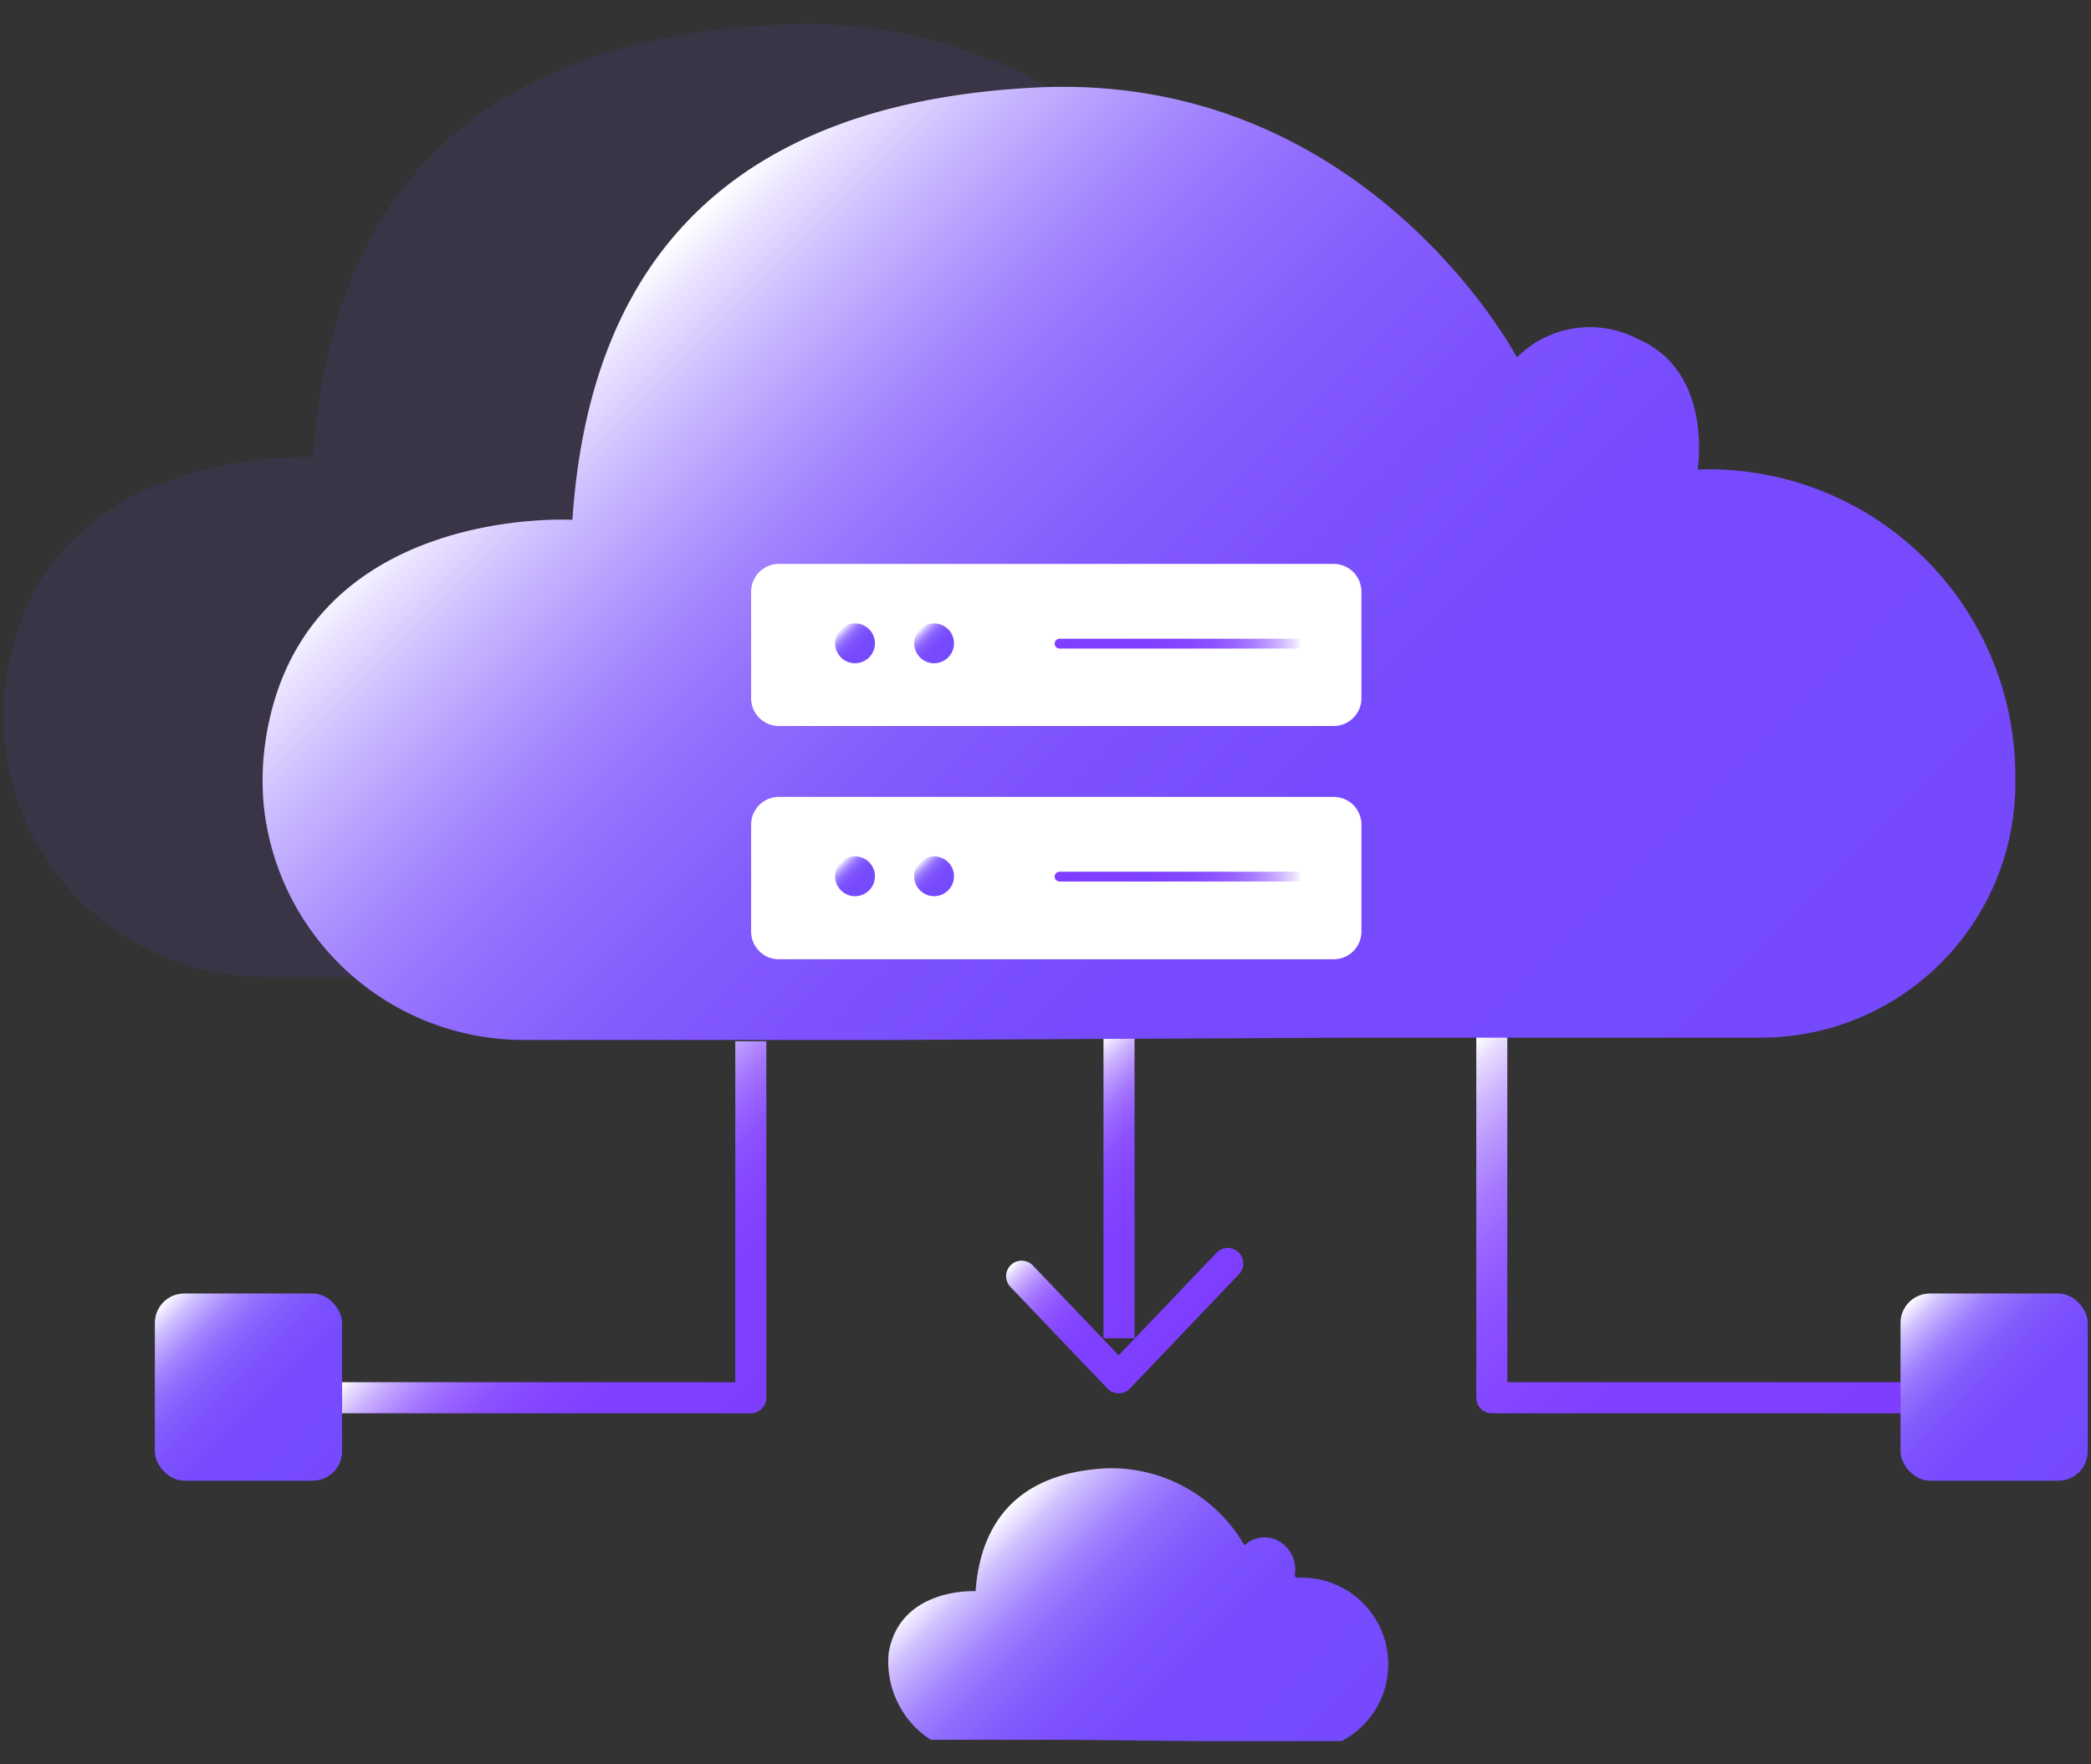 <svg id="图层_1" data-name="图层 1" xmlns="http://www.w3.org/2000/svg" xmlns:xlink="http://www.w3.org/1999/xlink" viewBox="0 0 64 54"><rect x="0" y="0" width="64" height="54" fill="#333333" stroke="none"/><defs><style>.cls-1{fill:#7649fd;opacity:0.1;}.cls-10,.cls-13,.cls-2,.cls-3,.cls-5,.cls-7{fill:none;stroke-linejoin:round;}.cls-2,.cls-3,.cls-5,.cls-7{stroke-width:0.95px;}.cls-2{stroke:url(#未命名的渐变_150);}.cls-3{stroke:url(#未命名的渐变_150-2);}.cls-4{fill:url(#未命名的渐变_71);}.cls-5{stroke:url(#未命名的渐变_150-3);}.cls-6{fill:url(#未命名的渐变_71-2);}.cls-10,.cls-13,.cls-7{stroke-linecap:round;}.cls-7{stroke:url(#未命名的渐变_150-4);}.cls-8{fill:url(#未命名的渐变_71-3);}.cls-9{fill:#fff;}.cls-10,.cls-13{stroke-width:0.3px;}.cls-10{stroke:url(#未命名的渐变_150-5);}.cls-11{fill:url(#未命名的渐变_71-4);}.cls-12{fill:url(#未命名的渐变_71-5);}.cls-13{stroke:url(#未命名的渐变_150-6);}.cls-14{fill:url(#未命名的渐变_71-6);}.cls-15{fill:url(#未命名的渐变_71-7);}.cls-16{fill:url(#未命名的渐变_71-8);}</style><linearGradient id="未命名的渐变_150" x1="22.92" y1="43.51" x2="16.09" y2="36.69" gradientUnits="userSpaceOnUse"><stop offset="0" stop-color="#7f3eff"/><stop offset="0.39" stop-color="#8040ff"/><stop offset="0.54" stop-color="#8547ff"/><stop offset="0.64" stop-color="#8d52ff"/><stop offset="0.72" stop-color="#9863ff"/><stop offset="0.79" stop-color="#a679ff"/><stop offset="0.85" stop-color="#b895ff"/><stop offset="0.91" stop-color="#ceb5ff"/><stop offset="0.96" stop-color="#e6d9ff"/><stop offset="1" stop-color="#fff"/></linearGradient><linearGradient id="未命名的渐变_150-2" x1="36.78" y1="38.9" x2="31.72" y2="33.84" xlink:href="#未命名的渐变_150"/><linearGradient id="未命名的渐变_71" x1="10.21" y1="45.06" x2="5" y2="39.85" gradientUnits="userSpaceOnUse"><stop offset="0" stop-color="#7649fd"/><stop offset="0.4" stop-color="#774bfd"/><stop offset="0.54" stop-color="#7d52fd"/><stop offset="0.64" stop-color="#855dfd"/><stop offset="0.73" stop-color="#926efd"/><stop offset="0.8" stop-color="#a384fe"/><stop offset="0.86" stop-color="#b7a0fe"/><stop offset="0.92" stop-color="#d0c0fe"/><stop offset="0.97" stop-color="#ebe4ff"/><stop offset="1" stop-color="#fff"/></linearGradient><linearGradient id="未命名的渐变_150-3" x1="55.24" y1="46.19" x2="42.99" y2="33.94" xlink:href="#未命名的渐变_150"/><linearGradient id="未命名的渐变_71-2" x1="63.64" y1="45.06" x2="58.44" y2="39.85" gradientTransform="translate(122.07 84.91) rotate(180)" xlink:href="#未命名的渐变_71"/><linearGradient id="未命名的渐变_150-4" x1="36.28" y1="40.79" x2="32.58" y2="37.09" xlink:href="#未命名的渐变_150"/><linearGradient id="未命名的渐变_71-3" x1="50.07" y1="38.75" x2="19.57" y2="8.25" xlink:href="#未命名的渐变_71"/><linearGradient id="未命名的渐变_150-5" x1="32.28" y1="26.83" x2="39.87" y2="26.83" xlink:href="#未命名的渐变_150"/><linearGradient id="未命名的渐变_71-4" x1="26.6" y1="27.25" x2="25.74" y2="26.39" xlink:href="#未命名的渐变_71"/><linearGradient id="未命名的渐变_71-5" x1="29.02" y1="27.25" x2="28.16" y2="26.39" xlink:href="#未命名的渐变_71"/><linearGradient id="未命名的渐变_150-6" x1="32.28" y1="19.7" x2="39.87" y2="19.7" xlink:href="#未命名的渐变_150"/><linearGradient id="未命名的渐变_71-6" x1="26.6" y1="20.12" x2="25.74" y2="19.26" xlink:href="#未命名的渐变_71"/><linearGradient id="未命名的渐变_71-7" x1="29.02" y1="20.12" x2="28.16" y2="19.26" xlink:href="#未命名的渐变_71"/><linearGradient id="未命名的渐变_71-8" x1="39.23" y1="55.3" x2="30.45" y2="46.52" xlink:href="#未命名的渐变_71"/></defs><title>1</title><path class="cls-1" d="M19.41,29.9l-11.27,0a8,8,0,0,1-8-7.22,8.19,8.19,0,0,1,.08-2.08C1.38,13.52,9.58,14,9.58,14,10,7.78,12.86,1.32,23.76.76,33.88.24,38.5,9,38.5,9a3.15,3.15,0,0,1,3.69-.57c2.34,1,1.84,4,1.84,4A9.38,9.38,0,0,1,53.75,22v.22a7.81,7.81,0,0,1-7.82,7.54l-12.49,0"/><polyline class="cls-2" points="22.98 31.87 22.98 42.78 10.47 42.78"/><line class="cls-3" x1="34.25" y1="40.96" x2="34.25" y2="31.78"/><rect class="cls-4" x="4.74" y="39.59" width="5.73" height="5.73" rx="0.9"/><polyline class="cls-5" points="45.66 31.74 45.66 42.78 58.18 42.78"/><rect class="cls-6" x="58.17" y="39.59" width="5.73" height="5.73" rx="0.9" transform="translate(122.07 84.91) rotate(-180)"/><polyline class="cls-7" points="31.27 39.06 34.24 42.17 37.58 38.67"/><path class="cls-8" d="M27.34,31.83l-11.27,0a8,8,0,0,1-8-7.21,8.26,8.26,0,0,1,.08-2.09c1.17-7.1,9.37-6.62,9.37-6.62C17.94,9.7,20.79,3.24,31.68,2.68c10.13-.52,14.75,8.26,14.75,8.26a3.15,3.15,0,0,1,3.69-.57c2.34,1,1.84,4,1.84,4A9.39,9.39,0,0,1,61.68,24a1.55,1.55,0,0,1,0,.22,7.79,7.79,0,0,1-7.81,7.54l-12.49,0"/><path class="cls-9" d="M41.67,25.24v3.27a.85.85,0,0,1-.84.85h-17a.85.85,0,0,1-.84-.85V25.24a.85.85,0,0,1,.84-.85h17A.85.85,0,0,1,41.67,25.24Z"/><line class="cls-10" x1="32.43" y1="26.83" x2="39.72" y2="26.83"/><circle class="cls-11" cx="26.17" cy="26.82" r="0.61"/><path class="cls-9" d="M41.67,18.1v3.28a.85.85,0,0,1-.84.84h-17a.85.85,0,0,1-.84-.84V18.1a.85.85,0,0,1,.84-.84h17A.85.85,0,0,1,41.67,18.1Z"/><circle class="cls-12" cx="28.59" cy="26.82" r="0.61"/><line class="cls-13" x1="32.43" y1="19.7" x2="39.72" y2="19.7"/><circle class="cls-14" cx="26.17" cy="19.69" r="0.61"/><circle class="cls-15" cx="28.59" cy="19.69" r="0.61"/><path class="cls-16" d="M32.7,53.25H28.49a2.84,2.84,0,0,1-1.29-2.66c.32-1.89,2.38-1.9,2.66-1.89a0,0,0,0,0,0,0c.13-1.78,1-3.6,4-3.76a4.71,4.71,0,0,1,4.23,2.36.89.89,0,0,1,1-.16,1,1,0,0,1,.54,1.06.08.08,0,0,0,.08.09,2.65,2.65,0,0,1,1.35,5H36.72"/></svg>